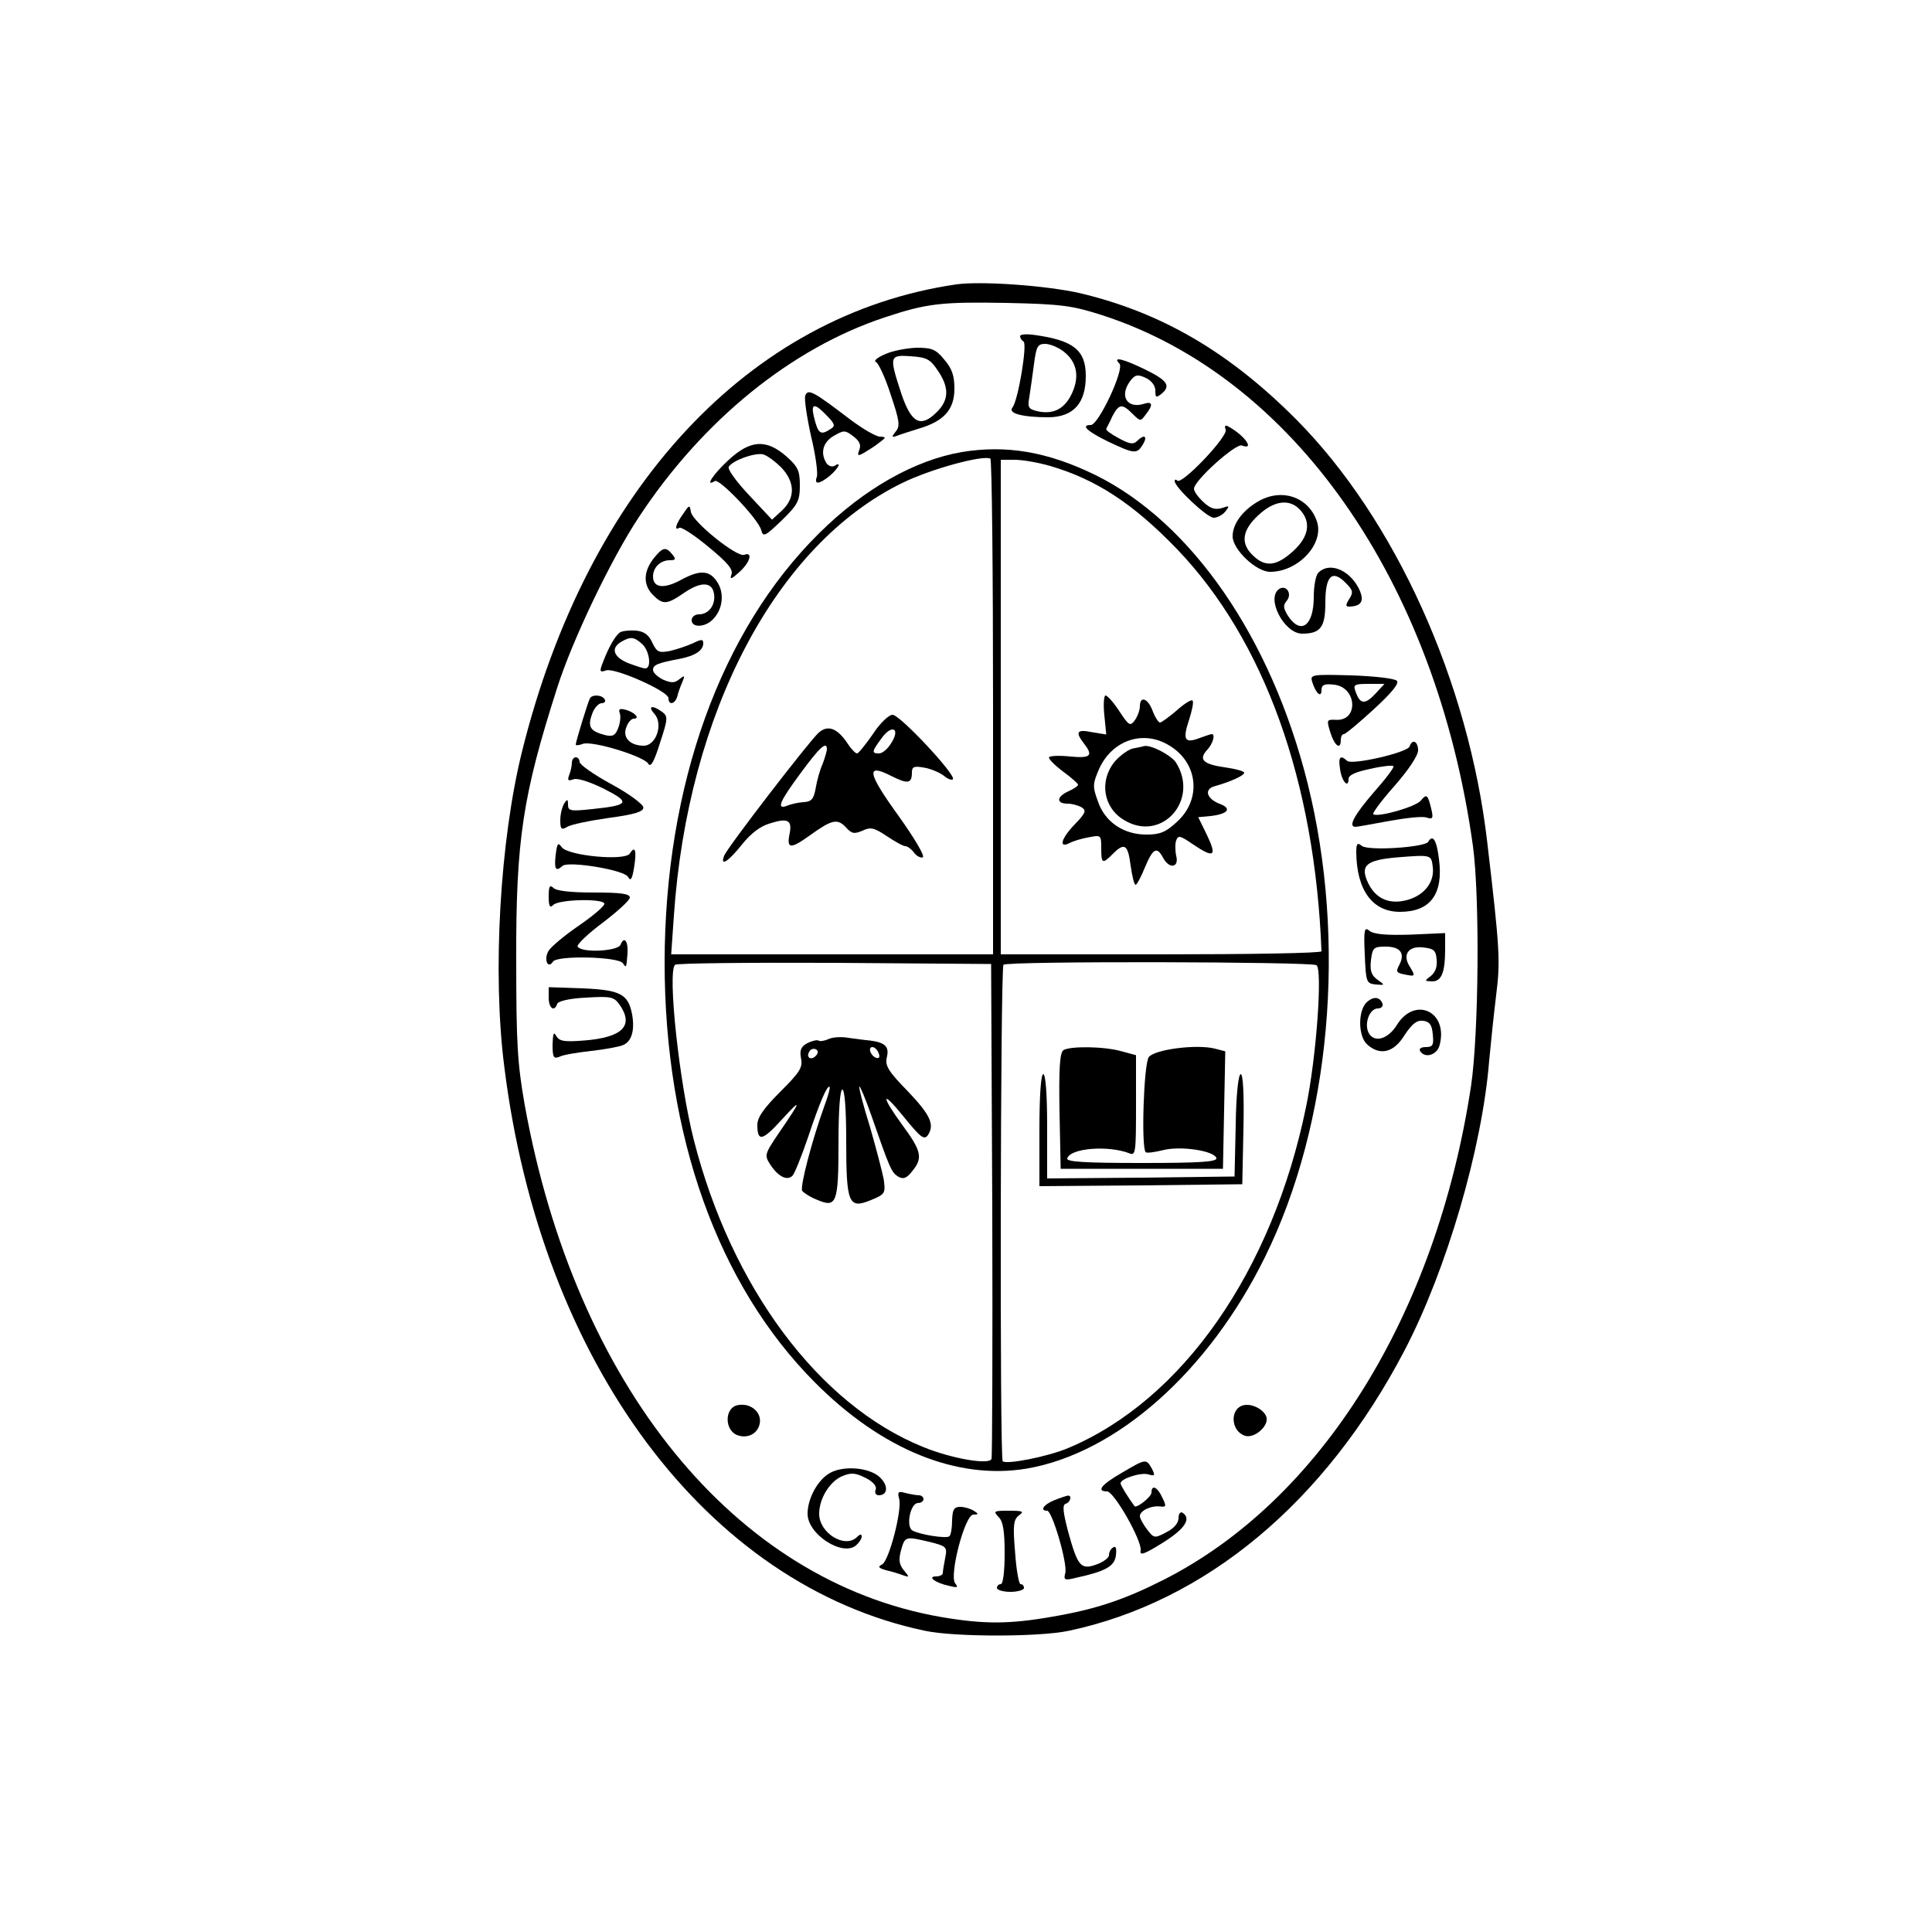 <svg xmlns="http://www.w3.org/2000/svg" width="500pt" height="499pt" viewBox="0 0 500 499" preserveAspectRatio="xMidYMid meet"><g transform="translate(0,499) scale(0.1,-0.1)" fill="#000000" stroke="none"><path d="M2475 4254 c-536 -78 -955 -528 -1124 -1209 -57 -230 -77 -573 -46 -815 95 -767 525 -1343 1090 -1461 77 -16 293 -16 370 0 355 75 664 332 870 726 109 209 201 524 219 750 4 44 12 120 18 169 11 89 10 115 -23 396 -48 415 -238 836 -494 1094 -174 175 -349 277 -559 327 -87 20 -256 32 -321 23z m375 -79 c496 -159 867 -689 962 -1375 18 -134 15 -486 -5 -621 -90 -593 -389 -1073 -798 -1279 -99 -50 -173 -75 -284 -94 -113 -20 -179 -20 -290 -1 -534 93 -946 600 -1077 1325 -19 108 -22 160 -22 375 -1 312 17 427 106 705 39 123 140 334 211 441 165 251 395 438 638 518 108 36 147 40 314 37 141 -3 170 -7 245 -31z"></path><path d="M2640 4120 c0 -5 4 -11 9 -14 10 -7 -14 -153 -29 -171 -12 -15 27 -25 94 -25 64 1 96 36 96 107 0 67 -32 92 -132 106 -21 3 -38 2 -38 -3z m113 -40 c33 -26 41 -62 23 -104 -18 -42 -47 -59 -88 -51 -27 6 -29 10 -24 38 3 18 8 56 12 85 6 45 9 52 29 52 12 0 34 -9 48 -20z"></path><path d="M2290 4073 c-19 -8 -30 -17 -23 -20 6 -2 24 -40 38 -84 23 -68 25 -82 13 -96 -11 -14 -11 -16 3 -11 10 4 36 12 58 19 64 19 91 49 91 103 0 33 -6 52 -26 75 -22 27 -32 31 -72 31 -26 -1 -63 -8 -82 -17z m137 -42 c30 -44 29 -76 -2 -107 -42 -42 -66 -30 -92 46 -32 98 -32 102 24 98 41 -3 50 -7 70 -37z"></path><path d="M2897 4049 c14 -14 -54 -159 -74 -159 -27 0 -10 -16 45 -43 68 -32 74 -33 90 -7 13 22 3 27 -16 8 -9 -9 -20 -7 -47 8 -19 10 -34 21 -32 24 1 3 9 17 16 33 17 32 25 33 52 6 20 -20 21 -20 34 -2 20 25 18 35 -4 28 -44 -14 -65 20 -36 59 12 16 19 18 40 8 15 -7 25 -20 25 -33 0 -18 2 -19 15 -9 26 21 17 35 -40 63 -59 29 -87 35 -68 16z"></path><path d="M2084 3966 c-3 -8 4 -55 15 -105 12 -49 18 -96 15 -105 -8 -21 6 -20 34 3 23 20 31 38 11 25 -6 -3 -15 0 -20 7 -17 27 -9 55 19 71 26 15 29 15 50 -1 16 -12 21 -22 16 -35 -6 -16 -4 -17 12 -8 10 6 28 17 39 26 19 14 19 15 2 16 -10 0 -44 20 -75 43 -97 74 -111 82 -118 63z m56 -52 c21 -21 22 -27 10 -34 -27 -18 -33 -13 -44 33 -8 34 3 34 34 1z"></path><path d="M3172 3878 c7 -17 -113 -143 -125 -132 -4 4 -7 3 -7 -1 0 -16 84 -95 101 -95 9 0 23 7 30 16 12 15 11 16 -9 9 -18 -5 -30 -1 -48 16 -13 12 -24 27 -24 34 0 21 108 118 124 112 34 -13 8 25 -33 48 -10 6 -13 4 -9 -7z"></path><path d="M1885 3799 c-40 -37 -62 -71 -35 -54 12 7 113 -99 120 -127 5 -19 10 -16 53 25 42 41 47 51 47 91 0 38 -5 48 -35 75 -52 45 -93 43 -150 -10z m138 -20 c35 -38 35 -78 1 -110 l-26 -24 -59 63 c-33 35 -57 68 -53 74 11 17 68 37 89 32 11 -3 32 -19 48 -35z"></path><path d="M2489 3820 c-122 -21 -253 -95 -369 -210 -255 -252 -399 -652 -400 -1110 0 -450 138 -836 389 -1088 173 -174 368 -253 548 -223 233 40 471 251 617 548 170 345 212 817 110 1226 -94 376 -300 675 -550 798 -123 60 -230 78 -345 59z m81 -661 l0 -639 -416 0 -417 0 7 100 c36 527 265 961 591 1120 73 36 209 73 228 63 4 -2 7 -292 7 -644z m148 625 c119 -35 214 -97 328 -215 226 -236 357 -600 374 -1041 0 -5 -187 -8 -415 -8 l-415 0 0 640 0 640 36 0 c20 0 61 -7 92 -16z m-150 -1924 c1 -349 0 -640 -2 -646 -6 -16 -104 1 -177 31 -270 109 -497 414 -594 797 -37 146 -68 432 -48 451 4 4 189 6 412 5 l406 -3 3 -635z m839 632 c16 -10 0 -238 -27 -367 -87 -425 -320 -759 -616 -883 -52 -22 -159 -43 -169 -34 -8 8 -6 1278 2 1285 9 10 795 8 810 -1z"></path><path d="M2259 3090 c-19 -27 -37 -50 -41 -50 -4 0 -15 11 -24 25 -27 41 -52 50 -76 28 -25 -23 -237 -298 -244 -318 -11 -29 11 -15 46 29 23 29 48 48 73 55 47 15 58 8 50 -29 -7 -37 3 -38 53 -2 57 41 71 44 93 21 15 -17 22 -18 43 -9 21 10 30 8 63 -14 21 -14 42 -26 48 -26 5 0 15 -7 22 -16 6 -9 17 -15 23 -13 7 2 -21 49 -63 108 -81 112 -85 137 -17 102 42 -21 52 -19 52 10 0 15 6 17 33 12 17 -3 40 -13 50 -21 9 -8 20 -12 23 -9 10 10 -137 167 -156 167 -10 0 -33 -22 -51 -50z m47 -24 c-9 -15 -23 -26 -31 -26 -20 0 -19 5 7 40 27 37 49 24 24 -14z m-166 -15 c0 -5 -5 -22 -11 -38 -7 -15 -15 -44 -18 -63 -5 -28 -11 -35 -31 -36 -14 -1 -33 -5 -42 -9 -30 -12 -21 10 34 84 49 67 68 84 68 62z"></path><path d="M2858 3139 l5 -50 -37 6 c-39 8 -44 1 -21 -29 25 -32 18 -39 -35 -34 -28 3 -53 2 -55 -2 -2 -4 14 -20 35 -36 22 -16 40 -32 40 -35 0 -3 -11 -11 -25 -17 -31 -14 -32 -32 -2 -32 12 0 29 -5 37 -10 12 -8 9 -15 -18 -43 -35 -36 -44 -64 -14 -49 9 5 32 12 50 15 31 6 32 6 32 -28 0 -41 3 -42 30 -15 30 30 39 25 46 -30 4 -27 9 -50 13 -50 3 0 14 20 24 45 21 50 31 55 47 25 16 -30 42 -26 34 5 -3 14 -3 32 0 40 5 14 11 12 43 -10 55 -37 63 -32 37 23 l-23 47 32 3 c44 5 56 19 25 31 -35 13 -43 38 -15 46 43 12 77 28 77 35 0 4 -22 10 -50 14 -56 8 -69 20 -46 45 15 16 22 41 12 41 -3 0 -17 -5 -31 -10 -39 -15 -45 -5 -28 46 8 25 13 48 9 51 -3 3 -21 -8 -41 -26 -20 -17 -39 -31 -43 -31 -4 0 -13 14 -19 30 -12 33 -33 40 -33 12 0 -10 -6 -26 -13 -36 -12 -16 -15 -15 -40 23 -15 23 -31 41 -36 41 -4 0 -6 -23 -3 -51z m169 -79 c74 -45 83 -139 19 -197 -29 -27 -44 -33 -79 -33 -60 0 -108 33 -126 87 -14 38 -13 45 4 84 34 74 115 101 182 59z"></path><path d="M2933 3053 c-12 -2 -34 -18 -48 -34 -41 -50 -30 -120 25 -152 97 -58 195 53 133 150 -13 19 -65 46 -82 42 -3 -1 -16 -4 -28 -6z"></path><path d="M2145 2301 c-11 -5 -23 -7 -27 -4 -4 2 -17 -1 -29 -7 -16 -9 -20 -18 -16 -39 5 -24 -3 -36 -54 -87 -42 -42 -59 -66 -59 -85 0 -45 13 -42 63 13 53 58 52 52 -7 -34 -38 -56 -38 -58 -22 -83 20 -30 43 -42 57 -28 5 5 23 49 40 99 31 93 50 136 56 131 2 -2 -4 -24 -13 -48 -33 -91 -64 -211 -58 -221 4 -5 20 -16 38 -23 51 -22 56 -10 56 146 0 86 4 139 10 139 6 0 10 -51 10 -133 0 -162 6 -177 64 -153 37 15 38 18 33 54 -4 20 -20 82 -36 137 -17 54 -29 101 -27 103 2 1 16 -32 31 -75 48 -138 52 -147 69 -158 14 -8 22 -5 37 14 28 34 24 52 -27 121 -54 74 -53 91 2 23 47 -58 56 -65 66 -50 17 27 5 52 -52 112 -51 52 -60 67 -55 88 7 28 -4 39 -44 44 -14 1 -39 5 -56 7 -16 3 -39 2 -50 -3z m-34 -44 c-13 -13 -26 -3 -16 12 3 6 11 8 17 5 6 -4 6 -10 -1 -17z m163 7 c4 -10 1 -14 -6 -12 -15 5 -23 28 -10 28 5 0 13 -7 16 -16z"></path><path d="M2752 2272 c-9 -7 -12 -45 -10 -158 l3 -149 210 0 210 0 3 152 3 152 -27 7 c-47 12 -156 -2 -171 -22 -13 -18 -20 -234 -8 -246 3 -3 23 0 44 5 45 12 132 -1 139 -20 3 -10 -40 -13 -193 -13 -149 0 -196 3 -193 12 9 27 107 34 161 13 16 -7 17 3 17 123 l0 131 -37 10 c-45 13 -133 14 -151 3z"></path><path d="M2690 2065 l0 -145 263 2 262 3 3 143 c2 90 -1 142 -7 142 -6 0 -12 -53 -13 -132 l-3 -133 -242 -3 -243 -2 0 135 c0 83 -4 135 -10 135 -6 0 -10 -55 -10 -145z"></path><path d="M3254 3691 c-40 -24 -64 -58 -64 -89 0 -34 61 -92 97 -92 73 0 141 73 121 131 -22 64 -93 87 -154 50z m111 -21 c29 -32 22 -70 -19 -107 -42 -38 -71 -42 -103 -11 -33 31 -29 65 13 104 41 39 82 44 109 14z"></path><path d="M1768 3660 c-19 -26 -24 -45 -10 -36 5 3 39 -19 75 -49 50 -41 65 -59 60 -72 -5 -14 0 -12 20 6 29 26 36 54 13 45 -19 -7 -133 85 -138 111 -3 19 -4 19 -20 -5z"></path><path d="M1691 3544 c-26 -34 -27 -68 -1 -94 26 -26 36 -25 81 6 44 30 73 28 77 -4 4 -28 -14 -52 -39 -52 -11 0 -19 -7 -19 -15 0 -20 34 -19 54 1 25 24 31 64 15 93 -20 35 -45 38 -95 11 -45 -25 -74 -22 -74 8 0 23 19 42 43 42 16 0 17 3 7 15 -17 21 -25 19 -49 -11z"></path><path d="M3412 3508 c-7 -7 -12 -35 -12 -63 0 -74 -33 -99 -66 -50 -13 21 -14 28 -4 40 15 18 -1 42 -19 31 -36 -23 12 -116 59 -116 48 0 60 17 60 81 0 69 18 86 53 50 18 -18 20 -24 9 -41 -10 -16 -10 -20 0 -20 33 1 40 16 24 48 -25 48 -76 68 -104 40z"></path><path d="M1604 3353 c-12 -9 -29 -38 -44 -78 -9 -23 -8 -26 9 -20 23 7 161 -54 161 -72 0 -19 17 -16 23 5 2 9 8 26 13 37 7 17 6 18 -8 7 -12 -10 -21 -10 -42 -1 -14 7 -26 18 -26 25 0 13 11 18 70 29 40 8 60 22 60 40 0 11 -5 11 -27 0 -16 -7 -42 -16 -60 -20 -28 -5 -33 -3 -45 22 -9 20 -21 29 -43 31 -17 1 -35 -1 -41 -5z m58 -30 c19 -17 25 -63 8 -63 -6 0 -26 7 -45 14 -38 16 -45 39 -17 55 24 14 33 13 54 -6z"></path><path d="M3396 3225 c9 -29 24 -43 24 -21 0 13 7 17 32 14 60 -6 65 -95 5 -91 -24 1 -24 0 -14 -33 11 -35 27 -46 27 -19 0 8 3 15 8 15 4 0 39 29 77 64 47 43 67 68 60 74 -5 6 -58 12 -117 14 -104 3 -108 2 -102 -17z m164 -30 c-27 -29 -40 -28 -51 3 -8 20 -5 22 33 22 l41 0 -23 -25z"></path><path d="M1527 3183 c-5 -8 -37 -113 -37 -120 0 -3 9 -2 19 2 26 8 159 -33 169 -52 6 -10 15 6 30 54 21 64 21 69 5 81 -25 18 -38 15 -19 -6 23 -26 4 -82 -28 -82 -35 0 -56 21 -45 48 4 12 13 22 19 22 18 0 2 17 -21 23 -15 4 -19 2 -15 -9 3 -8 1 -25 -4 -38 -7 -19 -14 -23 -32 -19 -40 10 -48 21 -36 54 5 16 17 29 25 29 8 0 11 5 8 10 -7 12 -32 13 -38 3z"></path><path d="M3648 3058 c-6 -16 -150 -49 -162 -37 -17 16 -23 10 -18 -21 4 -32 22 -52 22 -26 0 10 18 18 56 26 30 7 58 10 60 7 3 -3 -20 -33 -51 -68 -50 -58 -67 -89 -47 -89 4 0 43 7 86 15 44 8 88 13 98 9 16 -5 18 -2 12 23 -9 37 -12 39 -27 21 -12 -16 -114 -45 -123 -35 -3 2 22 36 55 73 35 40 61 78 61 92 0 23 -15 31 -22 10z"></path><path d="M1480 3016 c0 -8 -3 -22 -7 -32 -5 -14 -3 -16 11 -11 10 4 41 -6 78 -24 71 -36 67 -43 -29 -53 -56 -6 -63 -5 -63 11 0 15 -2 16 -10 3 -5 -8 -10 -27 -10 -43 0 -23 3 -26 18 -17 9 6 58 16 107 23 67 9 90 16 90 27 0 8 -36 35 -82 60 -46 25 -83 51 -83 58 0 6 -4 12 -10 12 -5 0 -10 -6 -10 -14z"></path><path d="M3696 2811 c-9 -14 -156 -24 -172 -10 -11 9 -14 6 -14 -17 1 -98 42 -154 113 -154 79 0 113 46 101 137 -6 49 -16 65 -28 44z m12 -65 c5 -39 -22 -73 -65 -85 -46 -13 -82 2 -102 43 -22 46 -6 60 75 67 89 7 88 7 92 -25z"></path><path d="M1438 2777 c-4 -37 0 -44 18 -28 15 13 157 -10 169 -28 7 -13 11 -7 16 24 7 43 3 58 -11 36 -12 -20 -159 -6 -176 16 -10 14 -12 11 -16 -20z"></path><path d="M1420 2670 c0 -26 3 -31 12 -22 14 14 124 17 132 4 3 -5 -26 -30 -65 -57 -38 -26 -74 -56 -80 -67 -12 -22 -1 -47 12 -27 10 17 170 13 181 -4 9 -13 9 -13 12 26 2 32 -9 45 -18 22 -6 -17 -101 -22 -111 -5 -3 5 26 33 65 62 38 29 70 58 70 65 0 10 -24 13 -93 13 -59 0 -97 4 -105 12 -9 9 -12 4 -12 -22z"></path><path d="M3532 2519 c3 -71 4 -74 28 -77 25 -2 25 -2 4 13 -15 11 -19 23 -16 50 4 32 7 35 38 35 39 0 51 -18 35 -48 -9 -17 -7 -20 14 -24 28 -6 29 -5 13 21 -19 30 -3 53 34 49 28 -3 34 -7 36 -31 2 -19 -3 -33 -15 -43 -17 -13 -17 -13 3 -14 25 0 34 23 34 85 l0 40 -90 -4 c-63 -2 -95 1 -106 10 -13 11 -15 3 -12 -62z"></path><path d="M1420 2408 c0 -28 15 -38 22 -16 3 7 32 14 75 16 65 4 72 2 87 -19 37 -54 7 -84 -92 -92 -51 -4 -64 -2 -72 11 -7 13 -9 8 -10 -22 0 -33 3 -37 18 -31 9 5 46 11 82 15 36 4 73 11 82 15 23 9 31 39 24 79 -10 53 -30 64 -129 68 l-87 3 0 -27z"></path><path d="M3536 2395 c-22 -23 -21 -87 2 -108 33 -30 69 -22 97 24 20 30 32 39 48 37 17 -2 23 -11 25 -35 3 -28 0 -33 -18 -33 -12 0 -18 -4 -15 -10 13 -21 45 -10 51 16 22 87 -65 126 -111 51 -23 -37 -59 -47 -73 -20 -12 23 2 63 24 63 8 0 14 5 12 12 -7 19 -24 20 -42 3z"></path><path d="M1908 1353 c-34 -8 -33 -67 2 -78 24 -8 48 3 55 26 10 31 -21 60 -57 52z"></path><path d="M3218 1353 c-36 -9 -33 -67 4 -79 25 -8 64 27 55 50 -8 19 -37 34 -59 29z"></path><path d="M2903 1178 c-52 -30 -67 -48 -38 -48 18 0 91 -128 87 -153 -3 -14 9 -10 57 20 58 36 75 63 51 78 -5 3 -10 -3 -10 -14 0 -13 -12 -27 -32 -37 -30 -16 -32 -15 -49 7 -10 13 -19 29 -19 35 0 14 29 28 53 25 15 -2 16 1 5 23 -12 27 -28 35 -28 13 0 -11 -39 -42 -44 -35 -17 23 -36 54 -36 59 0 12 53 29 72 23 17 -5 18 -3 9 15 -15 26 -15 26 -78 -11z"></path><path d="M2142 1174 c-29 -20 -52 -65 -52 -102 0 -53 90 -111 125 -82 8 7 15 17 15 23 0 7 -4 7 -12 -1 -31 -31 -98 10 -98 60 0 40 28 85 61 98 22 9 33 8 59 -5 20 -10 30 -22 26 -31 -3 -8 1 -14 8 -14 26 0 25 29 -1 50 -31 24 -99 27 -131 4z"></path><path d="M2327 1111 c8 -29 -26 -160 -44 -170 -12 -6 -10 -9 10 -15 14 -3 33 -9 44 -13 17 -6 17 -5 2 13 -12 15 -14 27 -7 52 10 36 11 36 75 21 43 -11 45 -13 39 -42 -3 -16 -6 -33 -6 -38 0 -5 -8 -9 -17 -9 -24 0 -4 -16 31 -24 24 -6 27 -5 18 6 -16 20 25 178 47 178 14 0 14 2 1 10 -8 5 -24 10 -35 10 -16 0 -20 -7 -21 -35 0 -19 -3 -38 -7 -41 -7 -7 -77 4 -96 15 -17 11 -5 71 15 71 8 0 14 5 14 10 0 6 -6 10 -12 10 -7 0 -23 3 -35 6 -18 5 -21 3 -16 -15z"></path><path d="M2728 1107 c-27 -11 -38 -27 -18 -27 13 0 53 -136 47 -161 -5 -18 -2 -20 26 -13 78 17 102 30 105 59 2 17 0 25 -7 20 -6 -3 -11 -12 -11 -20 0 -7 -15 -18 -32 -24 -41 -15 -49 -5 -74 86 -13 50 -15 68 -6 71 13 4 17 23 5 21 -5 -1 -20 -6 -35 -12z"></path><path d="M2584 1064 c12 -11 16 -36 16 -95 0 -46 -4 -79 -10 -79 -5 0 -10 -4 -10 -10 0 -5 16 -10 35 -10 19 0 35 5 35 10 0 6 -4 10 -9 10 -4 0 -11 37 -14 83 -6 70 -4 84 10 95 14 10 11 12 -26 12 -39 0 -41 -1 -27 -16z"></path></g></svg>